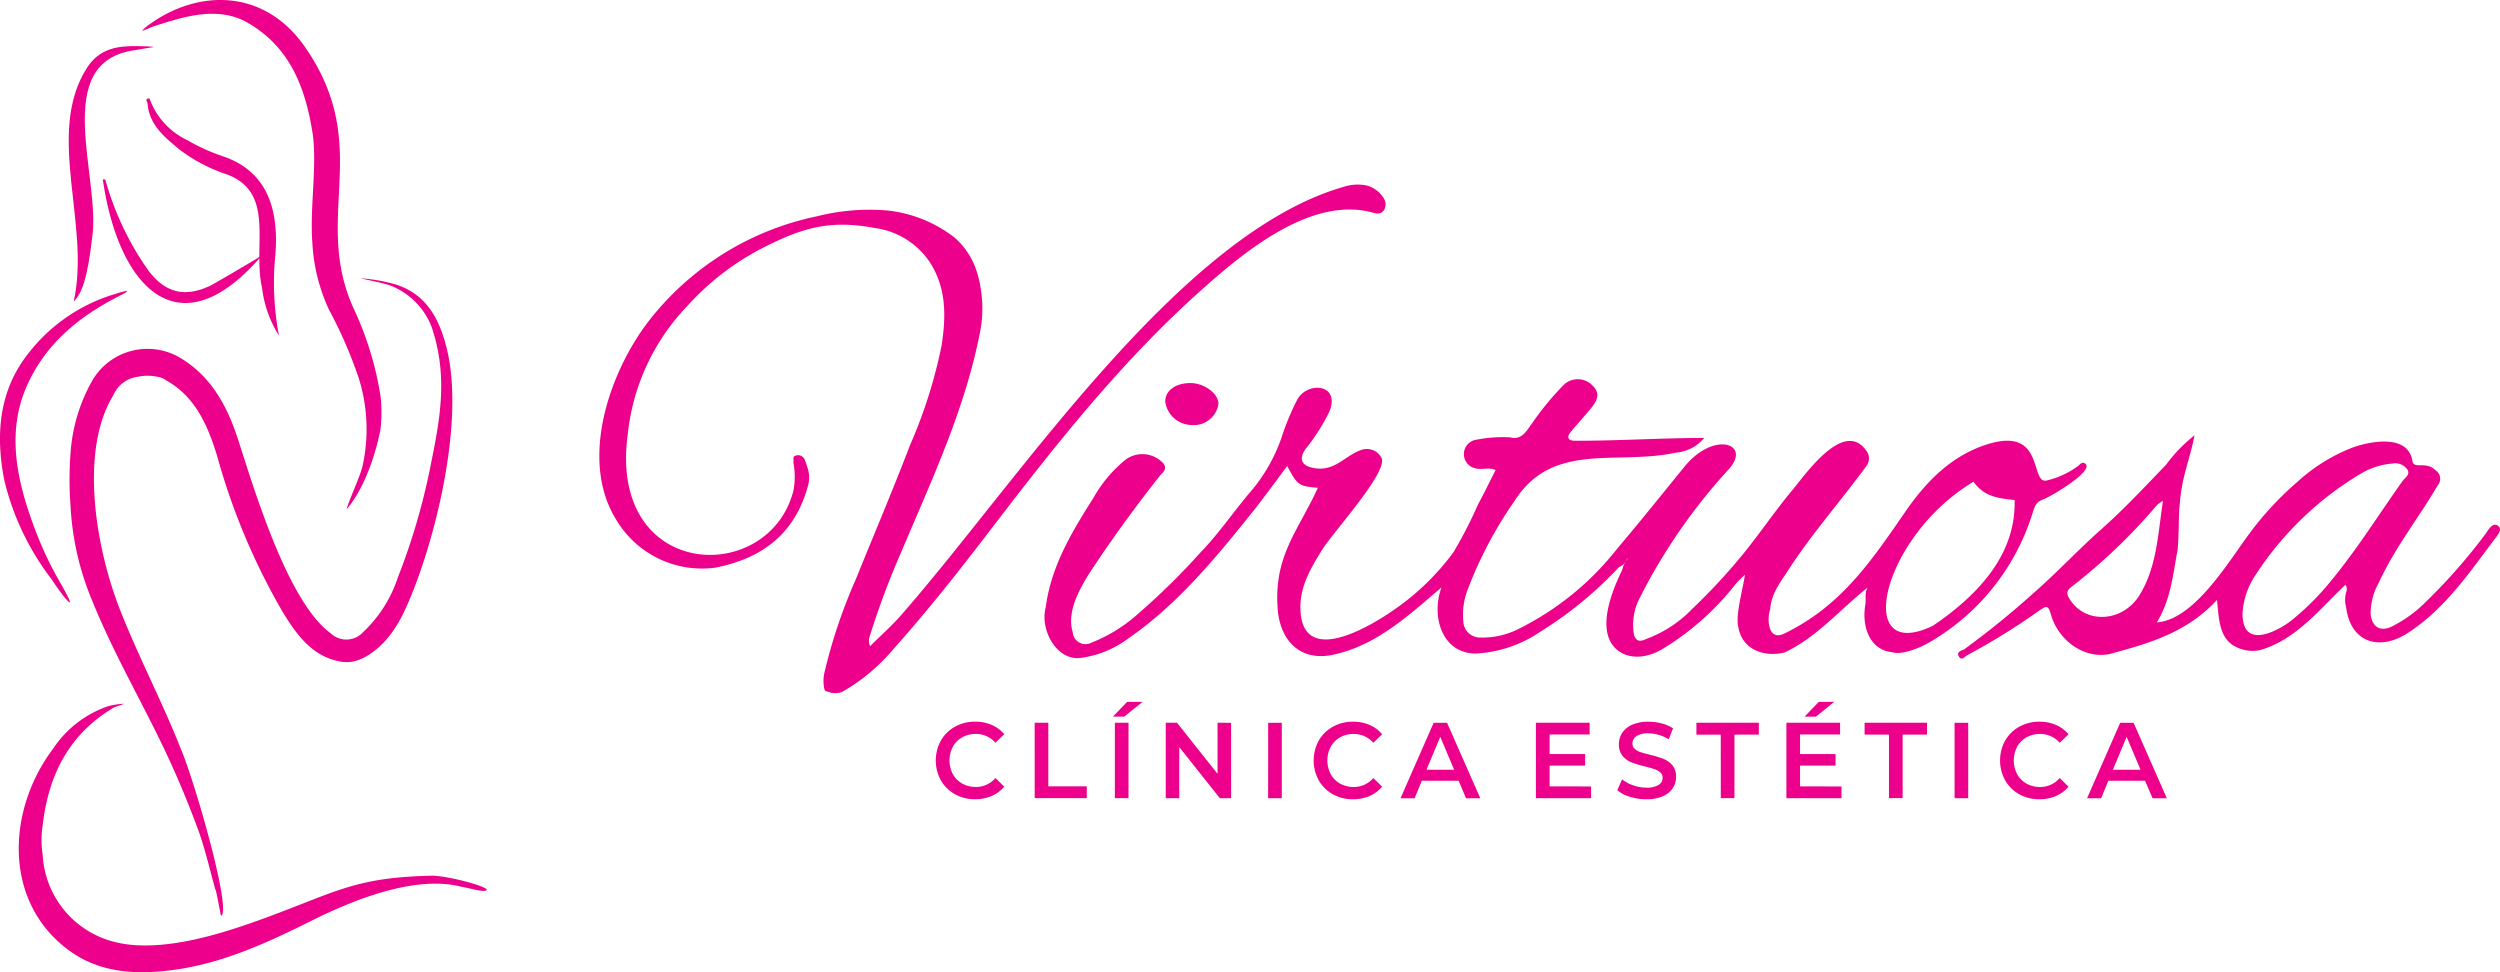 <svg id="Componente_7_1" data-name="Componente 7 – 1" xmlns="http://www.w3.org/2000/svg" width="242.813" height="94.426" viewBox="0 0 242.813 94.426">
  <path id="Caminho_1" data-name="Caminho 1" d="M38.375,27.915c3.165.94,4.452,3.49,5.146,6.464,1.573,6.732-.89,17.265-3.377,23.49-.947,2.374-2.044,4.676-4.306,6.1a4.737,4.737,0,0,1-1.328.586,3.6,3.6,0,0,1-1.565-.009c-2.628-.57-4.052-2.594-5.372-4.72A64.032,64.032,0,0,1,21.166,44.6c-.89-2.9-2.094-5.738-4.945-7.328a1.755,1.755,0,0,0-.805-.34,4.6,4.6,0,0,0-2,0,2.991,2.991,0,0,0-2.329,1.784c-3.355,5.5-1.631,14.956.584,20.662,1.813,4.671,4.172,9.092,6,13.753,1.292,3.017,4.95,15.675,3.886,16.149-.045.02-.465-2.554-.561-2.556-.57-2.062-1.041-4.148-1.8-6.161-.827-2.2-1.714-4.362-2.7-6.5C14.137,68.949,11.247,64.1,9.12,58.872a27.611,27.611,0,0,1-2.19-9.415,34.194,34.194,0,0,1,0-5.08,16.509,16.509,0,0,1,2.19-7.214,6.215,6.215,0,0,1,8.613-1.988c2.925,1.8,4.453,4.694,5.476,7.856,1.56,4.819,4.815,15.757,8.973,18.792a2.208,2.208,0,0,0,3.2-.131,12.708,12.708,0,0,0,3.342-5.281A63,63,0,0,0,41.856,45.79c.967-4.753,1.775-8.849.151-13.7a7.027,7.027,0,0,0-3.851-3.964c-.72-.311-3.031-.725-3.029-.767a16.213,16.213,0,0,1,3.248.559" transform="translate(-0.082 -0.329)" fill="#ec008c" fill-rule="evenodd"/>
  <path id="Caminho_2" data-name="Caminho 2" d="M25.744,90c6.977-2.554,8.741-3.964,16.32-4.118,1.8.078,5.418,1.1,5.228,1.385s-1.538-.155-2.458-.307c-4.5-1.176-10.592,1.318-14.534,3.288-4.21,2.1-8.512,4.087-13.158,4.749-3.57.509-7.283.456-10.442-1.874C.275,88.381.709,79.479,5.173,73.56a10.462,10.462,0,0,1,5.348-4.137,7.254,7.254,0,0,1,1.513-.238c.051.04-.9.307-1.083.442C6.741,72.172,4.727,76.1,4.176,80.945a9.087,9.087,0,0,0-.008,2.913,9.223,9.223,0,0,0,7.092,8.488C15.731,93.43,21.677,91.489,25.744,90" transform="translate(-0.022 -0.832)" fill="#ec008c" fill-rule="evenodd"/>
  <path id="Caminho_3" data-name="Caminho 3" d="M14.72,2.344C19.385-1.018,25.832-1.18,29.826,4.617c6.619,9.606.694,16.351,4.636,25.234a31.51,31.51,0,0,1,2.668,8.641,14.042,14.042,0,0,1-.008,3.227c-.488,2.488-1.588,5.775-3.3,7.758.319-1.1,1.24-3,1.533-4.109a16.535,16.535,0,0,0-.346-8.651,42.979,42.979,0,0,0-2.869-6.6,17.52,17.52,0,0,1-1.629-6.458c-.265-3.465.44-7.28.052-10.489-.68-4.512-2.152-8.536-6.315-10.947C21.3.514,17.928,1.642,14.972,2.6c-.538.233-1.133.491-.951.327a4.2,4.2,0,0,1,.7-.584" transform="translate(-0.168)" fill="#ec008c" fill-rule="evenodd"/>
  <path id="Caminho_4" data-name="Caminho 4" d="M11.608,29.079C7.77,31.026,4.518,33.622,2.66,37.71c-2.2,4.827-.881,9.878.933,14.549a35.178,35.178,0,0,0,2.269,4.7c2,3.49.3,1.406-.839-.338a25.628,25.628,0,0,1-4.6-9.61c-.872-4.415-.55-8.771,2.4-12.431a16.644,16.644,0,0,1,8.548-5.737,6.5,6.5,0,0,1,1-.265c-.087.215-.693.442-.768.5" transform="translate(0 -0.344)" fill="#ec008c" fill-rule="evenodd"/>
  <path id="Caminho_5" data-name="Caminho 5" d="M14.692,9.676a7.145,7.145,0,0,0,3.688,4.064A18.421,18.421,0,0,0,21.834,15.3c3.5,1.19,5.528,4.055,5.083,9.572a27.294,27.294,0,0,0,.349,7.834A11.068,11.068,0,0,1,25.63,28.1c-.956-4.125,1.335-9.219-3.376-11.029a15.917,15.917,0,0,1-4.628-2.411c-1.416-1.186-2.974-2.383-3.126-4.533-.111-.228-.218-.454.192-.45" transform="translate(-0.173 -0.117)" fill="#ec008c" fill-rule="evenodd"/>
  <path id="Caminho_6" data-name="Caminho 6" d="M9.017,23.249c-.405,3.493-.911,5.277-1.778,6.081C8.918,21.911,4.456,13.016,8.524,6.651c1.219-1.908,3-2.152,4.953-2.117,1.153.021,1.938.069,1.274.13-.189.018-.958.168-1.494.253C4.819,6,9.964,17.423,9.017,23.249" transform="translate(-0.081 -0.055)" fill="#ec008c" fill-rule="evenodd"/>
  <path id="Caminho_7" data-name="Caminho 7" d="M25.176,25.256c.676-.45.41-.254.043.154-7.978,8.96-13.6,2.374-15.077-7.546-.083-.235.011-.278.211-.2a28.414,28.414,0,0,0,4.162,8.8c1.653,2.2,3.544,2.668,6.023,1.5.4-.191,4.64-2.694,4.637-2.705" transform="translate(-0.121 -0.212)" fill="#ec008c" fill-rule="evenodd"/>
  <path id="Caminho_8" data-name="Caminho 8" d="M210.787,48.869c-.5,3.3-.6,6.425-2.271,9.14-1.637,2.667-5.27,2.854-6.787.4-.294-.475-.367-.781.163-1.185a55.271,55.271,0,0,0,8.339-7.979,4.183,4.183,0,0,1,.557-.377m7.723,10.939a7.481,7.481,0,0,1,1.253-3.722,31.379,31.379,0,0,1,10.21-9.845,7.088,7.088,0,0,1,3.123-1,1.409,1.409,0,0,1,1.447.619c.268.488-.274.775-.5,1.1-2.269,3.184-4.342,6.518-6.826,9.54a25.893,25.893,0,0,1-3.668,3.746,8.158,8.158,0,0,1-2.436,1.441c-1.708.593-2.605-.052-2.6-1.872m-6.394-5.716c-.394,2.228-.656,4.5-1.931,6.574,3.673-.281,6.967-5.921,8.971-8.6a30.559,30.559,0,0,1,4.7-5.066,17.015,17.015,0,0,1,5.438-3.354c1.7-.585,5.292-1.285,5.718,1.339.138.852,1.271-.035,2.236.894a1,1,0,0,1,.2,1.508c-1.838,3.146-4.131,6-5.661,9.338a6.23,6.23,0,0,0-.836,3.082c.1,1.3.958,1.82,2.091,1.239a12.737,12.737,0,0,0,3.336-2.439,55.068,55.068,0,0,0,5.747-6.559c.267-.377.678-1.164,1.215-.755.473.36-.11.965-.384,1.332-2.5,3.334-4.864,6.8-8.433,9.091-2.72,1.748-5.524.924-5.953-2.54a2.678,2.678,0,0,1,.007-1.439.778.778,0,0,0-.07-.728c-2.532,2.388-4.707,5.238-8.171,6.311a3.359,3.359,0,0,1-1.639.017c-2.433-.571-2.446-2.612-2.664-4.862-2.756,3.01-6.274,4.139-9.866,5.1-2.68.962-5.542-1.029-6.276-3.71-.275-1.006-.543-.714-1.068-.386a65.329,65.329,0,0,1-7.006,4.345c-.264.122-.579.636-.863.142s.359-.57.554-.708a85.241,85.241,0,0,0,6.732-5.468c2.257-1.971,4.3-4.176,6.534-6.155s4.258-4.153,6.324-6.3a14.283,14.283,0,0,1,2.753-2.84c-.522,2.644-1.257,3.96-1.448,6.836-.124.658-.039,4.018-.289,4.755m-15.737-5.31c-1.682-.172-2.968-.343-4-1.776-8.95,5.372-11.726,17.741-3.941,13.99,7.516-5.069,7.968-9.779,7.942-12.213M116.373,37.426c1.328.021,2.655,1.016,2.68,2.011a2.419,2.419,0,0,1-2.59,2.062,2.63,2.63,0,0,1-2.577-2.248c-.038-1.08,1.01-1.848,2.487-1.825M77.771,47.87a7.332,7.332,0,0,0-.011-2.753c.089-.22-.152-.588.274-.657a.683.683,0,0,1,.794.324,8.886,8.886,0,0,1,.378,1.095,2.887,2.887,0,0,1,0,1.437c-1.252,4.745-4.49,7.147-9.013,8.035A9.692,9.692,0,0,1,60.5,50.6c-3.492-5.75-.624-14.081,3.054-18.988A27.864,27.864,0,0,1,80.07,21.223a20.814,20.814,0,0,1,6.88-.557,12.942,12.942,0,0,1,6.418,2.585c1.992,1.714,2.6,3.967,2.744,6.466a12.292,12.292,0,0,1-.14,2.351c-1.425,7.7-4.75,14.7-7.749,21.813a78.47,78.47,0,0,0-3.043,8.136,1.248,1.248,0,0,0,.041.959c1.053-1.045,2.106-1.98,3.03-3.035,11.445-13.069,27.138-37.331,43.332-41.68a4.5,4.5,0,0,1,1.872-.028,2.807,2.807,0,0,1,1.646,1.24,1.051,1.051,0,0,1-.026,1.221c-.3.37-.693.27-1.059.169-5.958-1.625-12.495,3.833-16.683,7.577-7.712,6.892-14.125,15-20.41,23.224-3.04,3.976-6.135,7.906-9.469,11.629a18.2,18.2,0,0,1-4.988,4.145,2.083,2.083,0,0,1-1.159.033c-.167-.12-.45-.033-.527-.312a3.618,3.618,0,0,1,.019-1.681,51.5,51.5,0,0,1,3.014-8.954c1.762-4.359,3.607-8.683,5.285-13.076A47.839,47.839,0,0,0,92.157,33.8c.445-2.872.5-5.7-1.245-8.268a7.662,7.662,0,0,0-5.257-3.171c-4.273-.794-6.907-.077-10.82,1.912a25.62,25.62,0,0,0-7.352,5.646,21.136,21.136,0,0,0-5.806,12.5c-1.915,14.2,13.709,14.775,16.094,5.456M124.8,59.318c-.378-5.146,2.015-7.559,3.906-11.723-1.846-.149-1.988-.248-2.975-2.114-1.166,1.547-2.258,3.074-3.428,4.533-3.584,4.467-7.217,8.886-11.95,12.174a9.933,9.933,0,0,1-4.774,1.944c-2.308.206-3.891-2.808-3.3-4.945.523-4,2.549-7.331,4.632-10.612a12.862,12.862,0,0,1,3.134-3.724,2.754,2.754,0,0,1,3.662.387c.426.579-.125.906-.376,1.225-2.061,2.618-4.042,5.3-5.905,8.064-1.225,1.821-3.273,4.7-2.527,7.094a1.242,1.242,0,0,0,1.835,1.009,15.058,15.058,0,0,0,4.554-2.835,67.184,67.184,0,0,0,6-5.9c1.71-1.758,3.12-3.819,4.7-5.71a16.309,16.309,0,0,0,3.176-5.428,25.288,25.288,0,0,1,1.507-3.663c.928-1.847,4.221-1.652,3.179,1.046a19.057,19.057,0,0,1-2.357,3.708c-.651.954-.378,1.594.763,1.82,2.089.413,3.066-1.2,4.645-1.74a1.6,1.6,0,0,1,1.941.688c.912,1.221-4.593,7.2-5.687,8.95-1.223,1.956-2.416,3.961-2.093,6.445.638,4.9,7.249.718,9.232-.7a23.977,23.977,0,0,0,5.589-5.468,41.626,41.626,0,0,0,2.369-4.615c.6-1.1,1.146-2.235,1.717-3.354-.681-.321-1.425.044-2.111-.208a1.413,1.413,0,0,1,.262-2.743,13.109,13.109,0,0,1,3.266-.225c1.152.3,1.609-.679,2.112-1.349a28.447,28.447,0,0,1,3.109-3.771,1.973,1.973,0,0,1,2.786.1c.821.8.391,1.519-.162,2.2-.624.767-1.3,1.49-1.93,2.249-.433.52-.37.893.37.9,4.138.014,8.4-.272,12.561-.272a4.014,4.014,0,0,1-2.765,1.43c-5.74,1.246-11.956-1.133-15.643,4.667a39.505,39.505,0,0,0-4.538,8.559,6.773,6.773,0,0,0-.451,3.191,1.62,1.62,0,0,0,1.665,1.538,7.75,7.75,0,0,0,3.755-.864,27.993,27.993,0,0,0,9.517-7.759c2.216-2.616,4.361-5.294,6.526-7.955,2.886-3.549,6.544-2.25,4.33.217a55.472,55.472,0,0,0-8.614,12.423,5.687,5.687,0,0,0-.6,3.694c.311.921.965.452,1.431.288a11.838,11.838,0,0,0,4.176-2.783,59.489,59.489,0,0,0,4.689-5.009c1.786-2.152,3.347-4.5,5.141-6.645,1.255-1.5,5.1-7.073,7.25-3.56a1.242,1.242,0,0,1-.051,1.2c-2.5,3.436-5.335,6.618-7.652,10.2-.761,1.177-1.673,2.3-1.758,3.818-.323.832-.257,3.137,1.36,2.353,5.431-2.629,8.351-6.874,11.7-11.749,2.035-2.966,4.5-5.528,8.027-6.637,5.761-1.813,4.029,4.122,5.872,3.489a8.328,8.328,0,0,0,2.9-1.353c.186-.121.456-.558.787-.213.719.753-3.526,3.235-4.207,3.465-.635.214-.755.7-.934,1.22A22.048,22.048,0,0,1,187.938,62.7c-.808.452-2.55,1.181-3.474.86-2.117-.217-2.965-2.413-2.582-4.637.092-.536-.1-1.1.225-1.642-2.7,2.142-4.923,4.823-8.048,6.3-1.828.477-4.137-.136-4.517-2.478-.3-1.118.482-3.825.643-5.072-.328.334-.686.644-.979,1.008a26.123,26.123,0,0,1-7.05,6.227c-1.71,1.008-3.488.971-4.556-.087-1.884-1.871-.255-5.715.665-7.606a2.581,2.581,0,0,1,.568-1.117c-.109.027-.126.136-.184.217a1.22,1.22,0,0,1-.677.611,37.515,37.515,0,0,1-7.673,6.3,12.17,12.17,0,0,1-6.314,2.11c-3.3-.062-4.276-3.707-3.273-6.425-3.214,2.74-6.307,5.645-10.562,6.549-3.139.647-5.12-1.334-5.353-4.505" transform="translate(-0.708 -0.219)" fill="#ec008c" fill-rule="evenodd"/>
  <path id="Caminho_9" data-name="Caminho 9" d="M95.814,78.456a3.934,3.934,0,0,1-1.954-.487,3.537,3.537,0,0,1-1.368-1.345,4.014,4.014,0,0,1,0-3.871,3.583,3.583,0,0,1,1.373-1.345,3.947,3.947,0,0,1,1.954-.486,4,4,0,0,1,1.6.313,3.276,3.276,0,0,1,1.225.911l-.858.826a2.474,2.474,0,0,0-1.909-.858,2.614,2.614,0,0,0-1.316.33,2.339,2.339,0,0,0-.909.915,2.871,2.871,0,0,0,0,2.658,2.341,2.341,0,0,0,.909.916,2.623,2.623,0,0,0,1.316.329,2.459,2.459,0,0,0,1.909-.868l.858.838a3.278,3.278,0,0,1-1.23.91,4.022,4.022,0,0,1-1.607.314m5.79-7.429h1.327V77.2h3.736v1.151H101.6Zm7.789,0h1.327v7.324h-1.327ZM110.577,69h1.5L110.3,70.431h-1.1Zm10.1,2.03v7.324h-1.092l-3.94-4.96v4.96h-1.317V71.027h1.093l3.939,4.959V71.027Zm3.6,0H125.6v7.324h-1.327Zm8.239,7.429a3.941,3.941,0,0,1-1.955-.487,3.541,3.541,0,0,1-1.367-1.345,4.014,4.014,0,0,1,0-3.871,3.583,3.583,0,0,1,1.373-1.345,3.947,3.947,0,0,1,1.954-.486,4,4,0,0,1,1.6.313,3.276,3.276,0,0,1,1.225.911l-.858.826a2.477,2.477,0,0,0-1.909-.858,2.62,2.62,0,0,0-1.317.33,2.343,2.343,0,0,0-.908.915,2.863,2.863,0,0,0,0,2.658,2.345,2.345,0,0,0,.908.916,2.63,2.63,0,0,0,1.317.329,2.462,2.462,0,0,0,1.909-.868l.858.838a3.277,3.277,0,0,1-1.23.91,4.026,4.026,0,0,1-1.607.314m10.27-1.8H139.2l-.7,1.7h-1.367l3.215-7.324h1.306l3.226,7.324h-1.388Zm-.44-1.067-1.347-3.2-1.338,3.2Zm13.3,1.621v1.141h-5.359V71.027H155.5v1.14h-3.889v1.9h3.45v1.12h-3.45V77.21Zm5.371,1.246a5.31,5.31,0,0,1-1.6-.241,3.293,3.293,0,0,1-1.219-.638l.458-1.057a3.556,3.556,0,0,0,1.077.581,3.829,3.829,0,0,0,1.281.225,2.163,2.163,0,0,0,1.188-.262.8.8,0,0,0,.393-.691.676.676,0,0,0-.219-.518,1.533,1.533,0,0,0-.556-.319q-.336-.116-.919-.262a10.522,10.522,0,0,1-1.322-.4,2.176,2.176,0,0,1-.867-.622,1.708,1.708,0,0,1-.363-1.146,1.989,1.989,0,0,1,.322-1.1,2.192,2.192,0,0,1,.969-.79,3.858,3.858,0,0,1,1.588-.292,5,5,0,0,1,1.285.167,3.534,3.534,0,0,1,1.093.481l-.419,1.057a4.059,4.059,0,0,0-.98-.429,3.574,3.574,0,0,0-.99-.147,2.027,2.027,0,0,0-1.169.273.844.844,0,0,0-.382.722.659.659,0,0,0,.219.512,1.554,1.554,0,0,0,.556.314c.225.077.531.164.919.262a9.418,9.418,0,0,1,1.306.392,2.246,2.246,0,0,1,.873.622,1.671,1.671,0,0,1,.362,1.13,1.965,1.965,0,0,1-.321,1.1,2.191,2.191,0,0,1-.975.784,3.871,3.871,0,0,1-1.592.293m7.228-6.278H165.87V71.027h6.063v1.151h-2.368v6.173h-1.327Zm11.729,5.032v1.141H174.61V71.027h5.215v1.14h-3.889v1.9h3.449v1.12h-3.449V77.21ZM177.752,69h1.5l-1.775,1.434h-1.1Zm6.821,3.181h-2.368V71.027h6.062v1.151H185.9v6.173h-1.327Zm6.37-1.151h1.327v7.324h-1.327Zm8.239,7.429a3.937,3.937,0,0,1-1.954-.487,3.535,3.535,0,0,1-1.367-1.345,4.007,4.007,0,0,1,0-3.871,3.574,3.574,0,0,1,1.372-1.345,3.951,3.951,0,0,1,1.955-.486,4,4,0,0,1,1.6.313,3.265,3.265,0,0,1,1.224.911l-.858.826a2.474,2.474,0,0,0-1.908-.858,2.617,2.617,0,0,0-1.317.33,2.336,2.336,0,0,0-.908.915,2.863,2.863,0,0,0,0,2.658,2.339,2.339,0,0,0,.908.916,2.627,2.627,0,0,0,1.317.329,2.458,2.458,0,0,0,1.908-.868l.858.838a3.262,3.262,0,0,1-1.23.91,4.019,4.019,0,0,1-1.607.314m10.27-1.8H205.88l-.7,1.7h-1.368l3.216-7.324h1.306l3.225,7.324h-1.388Zm-.439-1.067-1.348-3.2-1.337,3.2Z" transform="translate(-1.106 -0.83)" fill="#ec008c"/>
</svg>
